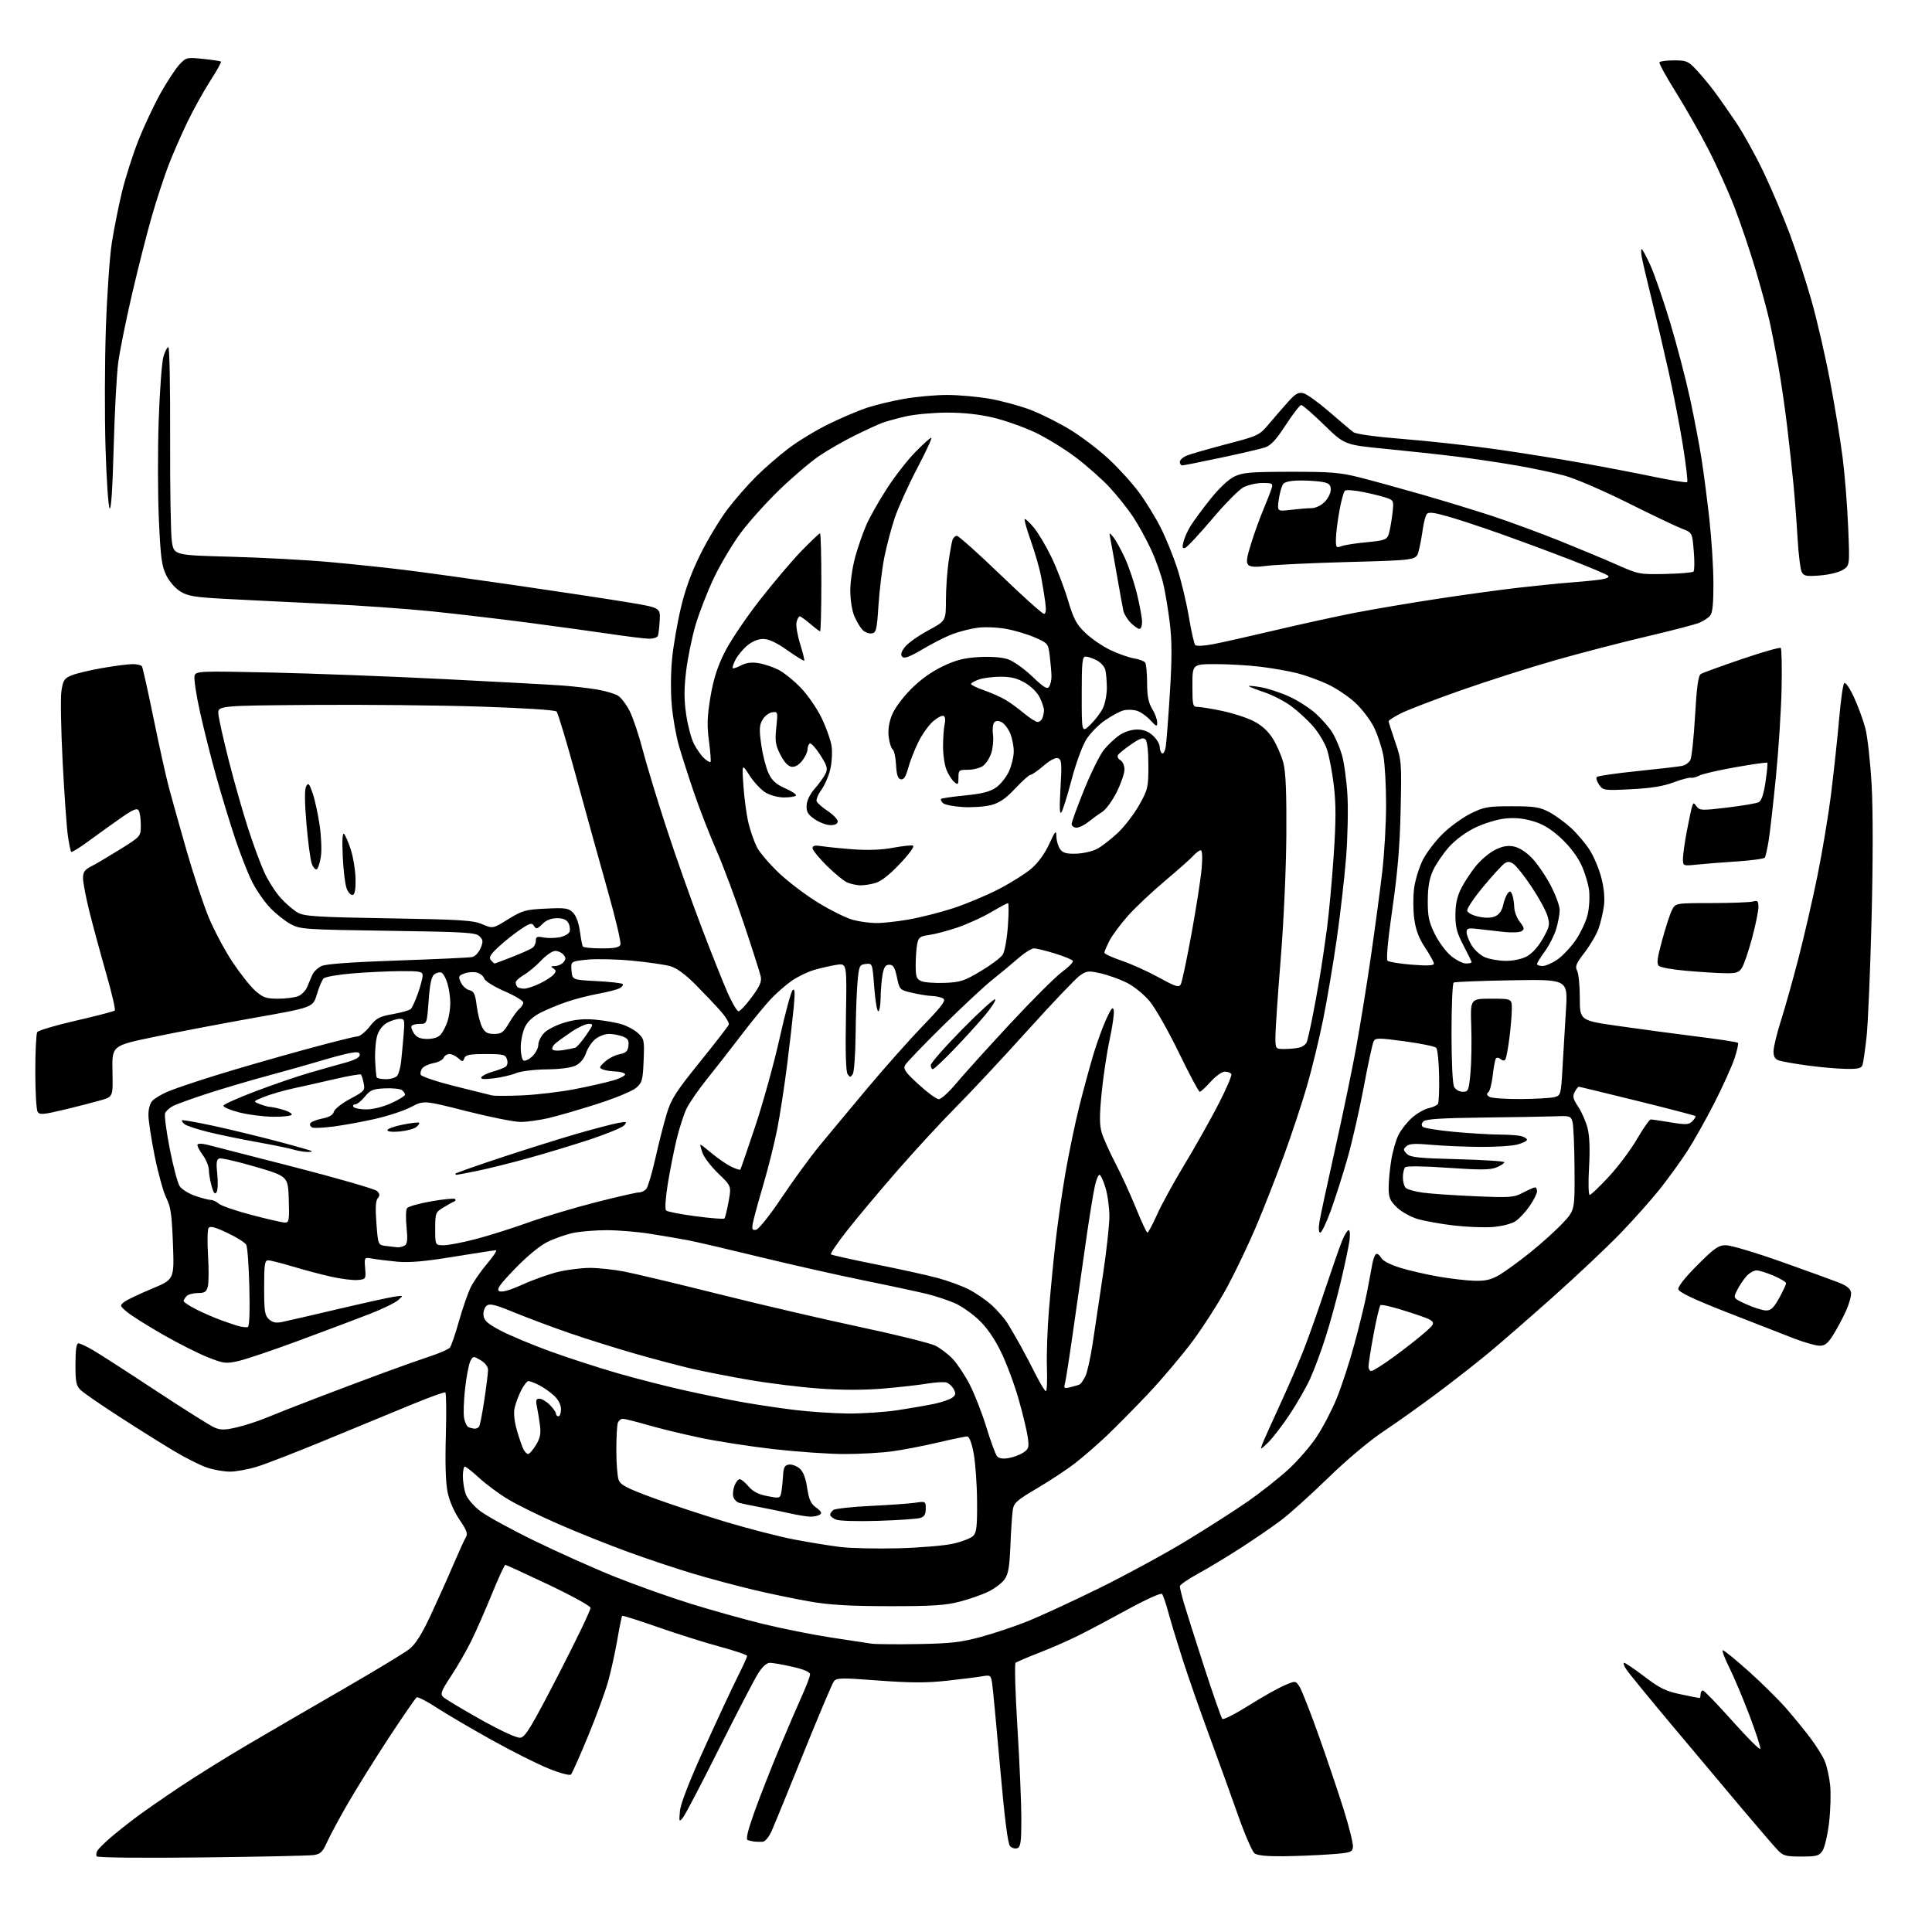 <?xml version="1.0" encoding="UTF-8" standalone="no"?>
<svg 
  version="1.1" 
  xmlns="http://www.w3.org/2000/svg" 
  xmlns:xlink="http://www.w3.org/1999/xlink" 
  xmlns:svg="http://www.w3.org/2000/svg"
  xmlns:rdf="http://www.w3.org/1999/02/22-rdf-syntax-ns#"
  xmlns:cc="http://creativecommons.org/ns#"
  xmlns:dc="http://purl.org/dc/elements/1.1/"
  viewBox="0 0 768 768"
  width="768"
  height="768"
>
<style>svg {background-color: white; }</style>"
<path stroke="none" fill="black" fill-rule="evenodd" d="M80.26,738.36C56.15,738.63 38.78,738.45 38.45,737.92C38.14,737.42 38.25,736.42 38.70,735.69C39.14,734.95 41.30,732.78 43.50,730.86C45.70,728.94 50.20,725.33 53.50,722.85C56.80,720.36 64.90,714.72 71.50,710.32C78.10,705.92 90.25,698.35 98.50,693.51C106.75,688.66 123.82,678.74 136.43,671.45C149.05,664.17 160.91,656.98 162.79,655.48C165.18,653.57 167.72,649.53 171.19,642.12C173.92,636.28 177.96,627.27 180.16,622.10C182.37,616.93 184.64,611.94 185.22,611.02C186.04,609.70 185.50,608.23 182.70,604.16C180.56,601.05 178.66,596.68 177.94,593.24C177.16,589.48 176.91,581.70 177.23,570.72C177.49,561.49 177.40,553.75 177.02,553.51C176.64,553.28 170.52,555.49 163.42,558.42C156.31,561.35 141.09,567.64 129.60,572.38C118.10,577.13 105.79,581.91 102.24,583.01C98.69,584.10 93.83,585.00 91.43,585.00C89.03,585.00 84.92,584.28 82.28,583.39C79.65,582.51 73.67,579.50 69.00,576.70C64.33,573.91 54.65,567.84 47.50,563.21C40.35,558.59 33.49,553.87 32.25,552.73C30.26,550.89 30.00,549.68 30.00,542.33C30.00,536.67 30.37,534.00 31.16,534.00C31.80,534.00 34.39,535.20 36.91,536.67C39.44,538.13 50.68,545.38 61.90,552.78C73.12,560.17 83.65,566.79 85.30,567.49C87.75,568.52 89.40,568.50 94.16,567.39C97.38,566.63 102.60,564.94 105.76,563.62C108.92,562.30 118.03,558.72 126.00,555.67C133.97,552.62 145.90,548.13 152.50,545.70C159.10,543.27 167.50,540.29 171.17,539.08C174.85,537.87 178.29,536.35 178.84,535.69C179.38,535.04 181.02,530.27 182.47,525.09C183.93,519.92 186.05,513.85 187.18,511.59C188.32,509.34 191.25,505.14 193.70,502.25C196.15,499.36 197.69,497.00 197.12,497.00C196.55,497.00 188.98,498.16 180.29,499.58C168.92,501.44 162.68,501.99 158.00,501.55C154.43,501.22 149.99,500.67 148.15,500.34C144.80,499.74 144.80,499.74 145.15,504.12C145.49,508.43 145.45,508.51 142.19,508.82C140.38,508.99 135.65,508.41 131.69,507.52C127.74,506.64 120.83,504.81 116.36,503.46C111.88,502.11 107.49,501.00 106.61,501.00C105.23,501.00 105.00,502.56 105.00,511.85C105.00,521.29 105.25,522.92 106.93,524.44C108.37,525.74 109.72,526.01 112.18,525.50C114.01,525.13 123.83,522.86 134.00,520.47C144.18,518.07 154.30,515.83 156.50,515.49C160.50,514.87 160.50,514.87 158.25,516.84C157.02,517.93 151.84,520.43 146.75,522.40C141.66,524.37 129.11,529.09 118.86,532.89C108.60,536.70 97.78,540.35 94.81,541.02C89.76,542.15 88.96,542.05 82.45,539.47C78.63,537.95 70.55,533.86 64.50,530.38C58.45,526.90 52.15,522.92 50.50,521.53C47.60,519.09 47.56,518.96 49.41,517.52C50.47,516.71 55.37,514.37 60.30,512.32C69.28,508.60 69.28,508.60 68.75,494.48C68.31,482.83 67.86,479.64 66.13,476.26C64.99,474.01 62.91,466.56 61.52,459.71C60.14,452.86 59.00,445.42 59.00,443.20C59.00,440.73 59.66,438.48 60.69,437.46C61.62,436.53 64.35,434.92 66.77,433.89C69.18,432.85 77.76,429.95 85.83,427.45C93.90,424.94 109.45,420.44 120.39,417.45C131.32,414.45 141.07,412.00 142.05,412.00C143.03,412.00 145.22,410.25 146.92,408.11C149.61,404.70 150.77,404.08 156.18,403.12C159.58,402.53 162.80,401.60 163.33,401.07C163.86,400.54 165.13,397.74 166.15,394.84C167.17,391.95 168.00,388.77 168.00,387.79C168.00,386.20 167.00,386.00 159.25,386.04C154.44,386.07 145.84,386.47 140.15,386.94C134.46,387.42 129.28,388.31 128.65,388.93C128.02,389.55 126.81,392.40 125.96,395.26C124.42,400.47 124.42,400.47 100.96,404.62C88.06,406.91 70.08,410.34 61.00,412.24C44.50,415.69 44.50,415.69 44.71,425.82C44.92,435.95 44.92,435.95 40.21,437.33C37.62,438.09 31.09,439.78 25.69,441.07C17.21,443.10 15.75,443.22 14.95,441.96C14.45,441.16 14.03,433.98 14.03,426.00C14.03,418.02 14.38,410.95 14.80,410.28C15.23,409.62 22.20,407.55 30.29,405.70C38.39,403.84 45.29,402.04 45.63,401.70C45.98,401.36 44.42,394.65 42.16,386.79C39.91,378.93 36.93,367.92 35.53,362.32C34.14,356.72 33.00,350.77 33.00,349.09C33.00,346.67 33.66,345.72 36.25,344.40C38.04,343.50 43.20,340.45 47.73,337.63C55.96,332.50 55.96,332.50 55.97,328.00C55.97,325.52 55.59,322.90 55.12,322.16C54.46,321.11 52.87,321.78 48.04,325.16C44.62,327.55 38.88,331.66 35.29,334.30C31.70,336.94 28.56,338.89 28.31,338.64C28.06,338.39 27.47,335.56 26.99,332.34C26.52,329.13 25.58,315.93 24.91,303.00C24.24,290.07 24.01,277.33 24.42,274.67C25.05,270.46 25.56,269.66 28.38,268.49C30.16,267.74 35.64,266.43 40.56,265.57C45.48,264.71 50.94,264.00 52.69,264.00C54.45,264.00 56.13,264.40 56.44,264.90C56.74,265.39 58.82,274.71 61.05,285.60C63.27,296.49 66.00,308.80 67.11,312.95C68.21,317.10 71.37,328.38 74.13,338.00C76.89,347.62 80.90,359.71 83.05,364.86C85.20,370.00 89.44,377.94 92.47,382.49C95.50,387.04 99.57,392.17 101.52,393.88C104.56,396.55 105.85,397.00 110.47,397.00C113.44,397.00 117.03,396.56 118.45,396.02C119.86,395.48 121.53,393.79 122.14,392.27C122.75,390.75 123.69,388.54 124.23,387.36C124.78,386.18 126.41,384.67 127.86,383.99C129.57,383.19 140.18,382.43 158.00,381.82C173.12,381.30 186.46,380.69 187.62,380.45C188.82,380.21 190.30,378.69 191.02,376.95C192.12,374.29 192.07,373.64 190.61,372.18C189.12,370.69 185.01,370.44 154.22,370.00C121.00,369.52 119.33,369.41 115.50,367.33C113.30,366.14 109.63,363.22 107.35,360.83C105.07,358.45 101.84,353.77 100.18,350.44C98.52,347.11 95.53,339.49 93.53,333.51C91.53,327.53 88.17,316.53 86.07,309.07C83.98,301.61 81.00,289.83 79.47,282.89C77.93,275.95 76.99,269.47 77.37,268.48C78.02,266.78 79.74,266.72 107.78,267.34C124.13,267.70 155.05,268.88 176.50,269.95C197.95,271.03 219.10,272.18 223.50,272.50C227.90,272.83 234.20,273.55 237.50,274.12C240.80,274.68 244.51,275.80 245.74,276.59C246.98,277.39 249.05,280.17 250.36,282.77C251.66,285.37 253.96,292.23 255.46,298.00C256.96,303.77 261.12,317.50 264.71,328.50C268.29,339.50 274.56,357.27 278.64,368.00C282.72,378.73 287.51,390.76 289.28,394.75C291.05,398.74 292.99,402.00 293.58,402.00C294.18,402.00 296.54,399.47 298.82,396.39C302.06,392.02 302.85,390.19 302.40,388.14C302.08,386.69 299.12,377.40 295.81,367.50C292.51,357.60 287.54,344.32 284.78,338.00C282.01,331.68 277.99,321.32 275.84,315.00C273.68,308.68 271.01,300.35 269.89,296.50C268.78,292.65 267.50,285.45 267.05,280.50C266.58,275.40 266.62,267.38 267.15,262.00C267.66,256.77 269.24,247.58 270.67,241.57C272.46,234.03 274.90,227.37 278.55,220.07C281.46,214.26 286.22,206.37 289.12,202.54C292.02,198.71 297.12,192.86 300.45,189.54C303.78,186.22 309.65,181.12 313.50,178.21C317.35,175.29 324.55,170.93 329.50,168.52C334.45,166.10 341.27,163.20 344.65,162.08C348.04,160.96 354.73,159.36 359.53,158.52C364.33,157.68 371.97,157.00 376.50,157.00C381.03,157.00 388.66,157.68 393.45,158.52C398.24,159.36 405.62,161.37 409.84,163.00C414.06,164.63 421.14,168.19 425.56,170.91C429.99,173.63 436.81,178.82 440.72,182.45C444.64,186.07 450.07,192.07 452.80,195.77C455.53,199.47 459.42,205.81 461.44,209.85C463.47,213.89 466.39,221.09 467.95,225.85C469.50,230.61 471.57,239.22 472.55,245.00C473.52,250.78 474.67,255.90 475.10,256.39C475.56,256.91 478.52,256.78 482.19,256.08C485.66,255.42 496.82,252.91 507.00,250.51C517.17,248.10 531.40,244.99 538.61,243.59C545.81,242.20 560.44,239.72 571.11,238.09C581.77,236.46 596.35,234.46 603.50,233.64C610.65,232.82 620.10,231.87 624.50,231.54C628.90,231.21 634.23,230.68 636.35,230.36C638.69,230.02 639.83,229.43 639.27,228.87C638.76,228.36 631.86,225.44 623.93,222.38C615.99,219.31 603.42,214.66 596.00,212.03C588.58,209.40 579.26,206.33 575.30,205.22C569.92,203.70 567.86,203.47 567.17,204.34C566.67,204.98 565.94,207.75 565.56,210.50C565.18,213.25 564.45,217.12 563.94,219.09C563.01,222.68 563.01,222.68 536.25,223.40C521.54,223.80 506.80,224.49 503.50,224.94C499.33,225.50 497.12,225.40 496.26,224.60C495.28,223.69 495.50,221.89 497.36,215.97C498.64,211.86 500.83,205.80 502.23,202.50C503.62,199.20 505.07,195.49 505.45,194.25C506.09,192.16 505.83,192.00 501.80,192.00C499.42,192.00 496.01,192.79 494.22,193.75C492.43,194.71 486.81,200.42 481.74,206.43C476.66,212.44 471.87,217.56 471.11,217.81C470.04,218.16 469.88,217.60 470.44,215.38C470.83,213.80 472.10,210.96 473.26,209.08C474.42,207.20 477.93,202.44 481.06,198.51C484.50,194.18 488.28,190.60 490.62,189.46C493.99,187.82 496.95,187.57 513.00,187.54C529.02,187.52 532.71,187.82 540.50,189.79C545.45,191.05 556.48,194.07 565.00,196.52C573.52,198.96 586.12,202.81 593.00,205.06C599.88,207.32 612.02,211.79 620.00,214.99C627.98,218.20 638.33,222.52 643.00,224.60C651.26,228.27 651.80,228.38 661.98,228.16C667.74,228.04 672.79,227.61 673.19,227.21C673.59,226.81 673.65,223.16 673.30,219.10C672.69,211.72 672.69,211.72 668.59,210.15C666.34,209.29 656.62,204.66 647.00,199.85C637.38,195.05 626.12,190.20 622.00,189.09C617.88,187.97 609.33,186.16 603.00,185.06C596.67,183.96 586.10,182.38 579.50,181.56C572.90,180.73 560.08,179.33 551.00,178.45C534.50,176.84 534.50,176.84 526.37,168.92C521.90,164.56 517.80,161.00 517.25,161.00C516.71,161.00 513.94,164.57 511.11,168.93C507.19,174.96 505.18,177.11 502.73,177.90C500.95,178.48 493.07,180.31 485.22,181.97C477.36,183.64 470.50,185.00 469.97,185.00C469.43,185.00 469.00,184.38 469.00,183.62C469.00,182.86 470.24,181.73 471.75,181.11C473.26,180.49 480.35,178.44 487.50,176.57C500.29,173.22 500.56,173.10 504.50,168.43C506.70,165.82 510.11,161.89 512.08,159.70C515.01,156.44 516.13,155.82 518.15,156.32C519.51,156.67 524.14,160.00 528.44,163.72C532.73,167.45 537.03,171.08 537.99,171.79C539.06,172.57 546.92,173.65 558.12,174.54C568.23,175.35 584.60,177.16 594.50,178.56C604.40,179.96 619.92,182.44 629.00,184.07C638.08,185.70 651.05,188.19 657.83,189.61C664.61,191.02 670.39,191.94 670.68,191.65C670.98,191.36 670.23,184.90 669.02,177.31C667.81,169.71 665.26,156.53 663.36,148.01C661.46,139.49 658.40,126.44 656.57,119.01C654.73,111.58 652.96,104.04 652.64,102.25C652.31,100.46 652.29,99.00 652.59,99.00C652.88,99.00 654.45,101.93 656.08,105.51C657.70,109.10 661.23,119.33 663.92,128.26C666.61,137.19 670.17,150.80 671.83,158.50C673.49,166.20 675.55,177.02 676.41,182.54C677.27,188.06 678.67,198.86 679.52,206.54C680.38,214.22 681.09,225.59 681.11,231.80C681.14,239.78 680.77,243.58 679.83,244.71C679.10,245.59 677.15,246.87 675.50,247.56C673.85,248.25 664.40,250.71 654.50,253.03C644.60,255.35 628.17,259.62 618.00,262.52C607.83,265.42 591.00,270.80 580.60,274.46C570.21,278.12 559.52,282.22 556.85,283.58C554.18,284.93 552.00,286.33 552.00,286.69C552.00,287.05 553.17,290.74 554.60,294.88C557.13,302.21 557.19,302.95 556.77,321.96C556.46,336.29 555.58,346.77 553.49,361.27C551.73,373.44 550.99,381.37 551.57,381.91C552.08,382.39 556.44,383.10 561.25,383.48C567.39,383.97 570.00,383.85 570.00,383.07C570.00,382.47 568.43,379.61 566.52,376.73C564.01,372.94 562.80,369.75 562.18,365.24C561.72,361.81 561.70,356.30 562.15,352.99C562.60,349.69 564.16,344.65 565.61,341.79C567.06,338.93 570.63,334.26 573.56,331.40C576.48,328.54 581.49,324.92 584.69,323.35C589.96,320.76 591.47,320.50 601.00,320.50C610.05,320.51 612.10,320.83 615.85,322.83C618.24,324.10 622.15,326.94 624.54,329.15C626.93,331.35 630.25,335.27 631.91,337.86C633.57,340.45 635.67,345.45 636.57,348.97C637.63,353.12 637.99,357.04 637.58,360.14C637.23,362.76 636.27,366.81 635.45,369.14C634.63,371.47 632.14,375.73 629.91,378.62C626.52,383.01 626.03,384.20 626.93,385.87C627.52,386.97 628.00,391.87 628.00,396.77C628.00,405.67 628.00,405.67 643.75,407.91C652.41,409.15 666.44,411.02 674.91,412.08C683.39,413.13 690.57,414.23 690.86,414.53C691.15,414.82 690.53,417.63 689.48,420.78C688.43,423.93 684.82,431.90 681.46,438.50C678.09,445.10 673.22,453.75 670.64,457.73C668.05,461.70 663.16,468.45 659.77,472.73C656.37,477.00 649.30,484.94 644.05,490.37C638.80,495.80 626.85,507.06 617.50,515.40C608.15,523.73 596.67,533.72 592.00,537.61C587.33,541.49 578.10,548.72 571.50,553.66C564.90,558.60 555.23,565.49 550.00,568.97C544.37,572.71 535.41,580.24 528.00,587.44C521.12,594.12 512.80,601.63 509.50,604.13C506.20,606.64 499.00,611.59 493.50,615.15C488.00,618.70 480.24,623.39 476.26,625.56C472.27,627.73 469.01,629.98 469.01,630.57C469.00,631.16 469.71,634.08 470.57,637.07C471.44,640.06 475.06,651.50 478.63,662.50C482.20,673.50 485.46,682.85 485.89,683.29C486.32,683.72 491.02,681.34 496.33,678.00C501.65,674.66 508.02,671.06 510.50,670.00C515.00,668.07 515.00,668.07 516.57,670.46C517.43,671.78 520.80,680.36 524.07,689.52C527.33,698.69 531.83,712.00 534.07,719.10C536.31,726.20 537.99,733.02 537.82,734.25C537.52,736.34 536.84,736.55 528.50,737.14C523.55,737.50 515.20,737.84 509.94,737.89C503.70,737.96 499.80,737.57 498.71,736.75C497.79,736.06 494.82,729.20 492.11,721.50C489.40,713.80 484.27,699.62 480.72,690.00C477.17,680.38 472.44,666.88 470.22,660.00C468.01,653.12 465.41,644.58 464.45,641.00C463.49,637.42 462.35,634.10 461.92,633.61C461.48,633.12 455.41,635.86 448.31,639.76C441.27,643.62 432.35,648.35 428.50,650.25C424.65,652.16 417.68,655.21 413.00,657.02C408.32,658.84 404.14,660.63 403.70,661.01C403.26,661.39 403.59,672.99 404.45,686.79C405.30,700.59 406.00,716.88 406.00,722.97C406.00,732.15 405.73,734.17 404.42,734.67C403.55,735.00 402.25,734.65 401.52,733.89C400.62,732.94 399.35,722.93 397.55,702.50C396.10,686.00 394.67,670.98 394.39,669.13C393.88,665.86 393.75,665.78 390.18,666.39C388.16,666.74 381.82,667.53 376.10,668.15C368.17,669.01 361.77,668.98 349.16,668.03C334.12,666.90 332.52,666.94 331.43,668.43C330.77,669.32 325.39,682.07 319.47,696.74C313.55,711.42 307.85,725.35 306.80,727.71C305.70,730.20 304.19,732.05 303.20,732.12C302.27,732.18 300.82,732.16 300.00,732.07C299.18,731.98 297.94,731.72 297.27,731.49C296.39,731.19 297.17,727.89 300.01,719.96C302.20,713.85 306.67,702.47 309.94,694.67C313.21,686.88 317.26,677.47 318.94,673.77C320.62,670.07 322.00,666.40 322.00,665.60C322.00,664.64 319.71,663.64 315.05,662.58C311.23,661.71 307.19,661.00 306.07,661.00C304.75,661.00 303.07,662.52 301.34,665.25C299.86,667.59 292.91,680.98 285.89,695.00C278.87,709.02 272.40,721.40 271.50,722.50C269.95,724.40 269.89,724.28 270.29,719.93C270.57,716.96 273.97,708.18 279.98,694.93C285.07,683.69 290.99,671.02 293.12,666.77C295.25,662.52 297.00,658.70 297.00,658.27C296.99,657.85 292.16,656.20 286.25,654.61C280.34,653.01 269.25,649.52 261.60,646.84C253.96,644.15 247.54,642.13 247.33,642.34C247.12,642.55 246.26,646.72 245.43,651.61C244.59,656.50 242.98,663.88 241.85,668.00C240.73,672.12 237.11,682.02 233.82,690.00C230.53,697.98 227.45,704.90 226.98,705.39C226.49,705.90 222.71,704.90 218.06,703.02C213.62,701.24 203.36,696.07 195.25,691.55C187.14,687.03 177.35,681.28 173.50,678.77C169.65,676.26 166.11,674.44 165.63,674.73C165.15,675.03 160.14,682.30 154.50,690.88C148.87,699.47 141.46,711.37 138.04,717.32C134.62,723.26 130.95,730.11 129.89,732.53C128.28,736.15 127.38,737.01 124.72,737.41C122.95,737.68 102.94,738.11 80.26,738.36zM716.02,738.00C709.75,738.00 708.83,737.74 706.49,735.25C705.06,733.74 698.77,726.42 692.51,719.00C686.25,711.58 673.72,696.66 664.66,685.85C655.59,675.05 647.41,665.03 646.48,663.60C645.54,662.17 645.16,661.00 645.64,661.00C646.12,661.00 649.77,663.48 653.75,666.51C659.75,671.09 662.19,672.28 668.06,673.51C671.95,674.33 675.33,675.00 675.57,675.00C675.80,675.00 676.00,674.33 676.00,673.50C676.00,672.67 676.42,672.00 676.93,672.00C677.44,672.00 682.71,677.45 688.64,684.11C694.57,690.77 699.58,695.77 699.76,695.21C699.95,694.65 697.99,688.64 695.42,681.85C692.84,675.06 689.22,666.46 687.36,662.75C685.50,659.04 684.38,656.00 684.87,656.00C685.37,656.00 689.98,659.77 695.14,664.38C700.29,668.99 707.00,675.63 710.06,679.13C713.12,682.63 717.49,688.00 719.77,691.05C722.06,694.09 724.59,698.16 725.39,700.09C726.20,702.01 727.14,706.27 727.50,709.54C727.85,712.82 727.67,719.50 727.10,724.38C726.53,729.26 725.36,734.33 724.51,735.63C723.12,737.75 722.21,738.00 716.02,738.00zM206.84,690.77C208.81,690.54 211.22,686.56 222.09,665.50C229.18,651.75 234.88,639.88 234.74,639.11C234.61,638.35 227.07,634.21 218.00,629.91C208.93,625.61 201.22,622.07 200.89,622.05C200.55,622.02 198.12,627.29 195.49,633.75C192.86,640.21 189.15,648.65 187.24,652.50C185.33,656.35 181.74,662.57 179.25,666.33C175.41,672.15 174.94,673.37 176.12,674.55C176.88,675.31 183.58,679.33 191.00,683.49C199.27,688.12 205.41,690.94 206.84,690.77zM365.00,653.54C377.98,653.31 382.05,652.84 390.00,650.68C395.23,649.26 403.55,646.47 408.50,644.48C413.45,642.49 426.05,636.67 436.50,631.55C446.95,626.43 462.58,617.95 471.23,612.71C479.87,607.47 491.12,600.27 496.23,596.70C501.33,593.14 508.52,587.45 512.20,584.07C515.89,580.68 520.91,574.89 523.36,571.20C525.81,567.52 529.39,560.67 531.31,556.00C533.23,551.33 536.40,541.65 538.34,534.50C540.29,527.35 542.54,518.12 543.34,514.00C544.14,509.88 545.09,504.83 545.44,502.79C545.79,500.74 546.49,498.82 546.99,498.51C547.49,498.20 548.38,498.84 548.97,499.94C549.63,501.17 552.50,502.69 556.53,503.94C560.10,505.04 566.99,506.63 571.84,507.47C576.69,508.31 583.18,509.06 586.27,509.13C590.65,509.23 592.82,508.70 596.19,506.70C598.56,505.29 604.10,501.24 608.50,497.70C612.90,494.15 618.64,488.96 621.25,486.17C626.00,481.09 626.00,481.09 625.90,464.79C625.85,455.83 625.49,447.38 625.10,446.00C624.44,443.65 624.03,443.51 618.45,443.74C615.18,443.87 602.29,444.10 589.80,444.24C573.27,444.43 566.76,444.84 565.85,445.75C565.06,446.54 564.95,447.34 565.55,447.93C566.07,448.44 571.67,449.34 578.00,449.93C584.33,450.51 592.42,451.00 596.00,451.01C599.58,451.02 603.51,451.30 604.75,451.63C605.99,451.96 607.00,452.61 607.00,453.07C607.00,453.53 605.31,454.37 603.25,454.95C601.19,455.52 594.55,455.96 588.50,455.91C582.45,455.87 573.67,455.50 569.00,455.08C562.43,454.48 560.17,454.62 559.04,455.66C557.75,456.83 557.78,457.21 559.24,458.67C560.64,460.07 563.89,460.41 579.45,460.80C589.65,461.06 598.00,461.60 598.00,462.01C598.00,462.42 596.60,463.34 594.89,464.05C592.40,465.08 588.55,465.11 575.64,464.22C565.86,463.54 559.14,463.46 558.58,464.02C558.08,464.52 557.67,466.31 557.67,468.00C557.67,469.69 558.17,471.57 558.80,472.20C559.42,472.82 562.52,473.68 565.70,474.11C568.88,474.54 578.23,475.18 586.49,475.53C600.46,476.12 601.78,476.02 605.46,474.08C607.64,472.94 609.78,472.00 610.21,472.00C610.65,472.00 611.00,472.71 611.00,473.57C611.00,474.43 609.68,477.06 608.06,479.42C606.44,481.77 603.89,484.50 602.40,485.48C600.87,486.48 596.97,487.47 593.47,487.75C590.06,488.03 583.04,487.75 577.88,487.15C572.72,486.54 566.23,485.37 563.46,484.55C560.68,483.72 557.00,481.65 555.22,479.91C552.51,477.26 552.00,476.03 552.01,472.13C552.01,469.58 552.48,464.63 553.05,461.13C553.62,457.63 554.94,453.08 555.98,451.03C557.03,448.99 559.45,445.93 561.37,444.25C563.28,442.57 566.23,440.89 567.91,440.52C569.60,440.15 571.26,439.38 571.62,438.81C571.97,438.25 572.17,433.22 572.07,427.64C571.97,422.06 571.44,417.05 570.90,416.50C570.36,415.95 564.73,414.80 558.39,413.94C547.96,412.54 546.78,412.54 546.04,413.94C545.59,414.80 543.83,422.93 542.13,432.00C540.44,441.07 537.51,453.90 535.63,460.50C533.74,467.10 530.76,476.44 529.01,481.25C527.25,486.06 525.36,490.00 524.82,490.00C524.21,490.00 524.09,488.35 524.50,485.75C524.87,483.41 527.65,470.48 530.67,457.00C533.69,443.52 537.47,425.34 539.07,416.58C540.67,407.82 543.33,391.40 544.97,380.08C546.61,368.76 548.64,353.65 549.47,346.50C550.30,339.35 550.99,327.40 550.99,319.93C551.00,312.47 550.51,303.70 549.91,300.43C549.30,297.17 547.65,292.13 546.23,289.22C544.81,286.32 541.47,281.90 538.80,279.41C536.13,276.91 531.15,273.56 527.72,271.97C524.30,270.37 518.80,268.39 515.50,267.57C512.20,266.74 505.69,265.60 501.03,265.04C496.37,264.47 488.38,264.00 483.28,264.00C474.00,264.00 474.00,264.00 474.00,272.50C474.00,280.39 474.15,281.00 476.04,281.00C477.17,281.00 481.53,281.71 485.73,282.58C489.94,283.45 495.57,285.27 498.24,286.62C501.52,288.28 504.03,290.55 505.96,293.60C507.54,296.09 509.43,300.46 510.17,303.31C511.12,307.02 511.45,315.20 511.34,332.00C511.25,345.40 510.29,366.60 509.09,381.35C507.94,395.56 507.00,409.40 507.00,412.10C507.00,417.00 507.00,417.00 510.75,416.99C512.81,416.98 515.48,416.71 516.68,416.39C517.88,416.07 519.13,415.11 519.45,414.27C519.77,413.43 520.68,409.54 521.47,405.62C522.27,401.70 523.61,394.40 524.46,389.40C525.31,384.39 526.67,375.28 527.48,369.15C528.29,363.02 529.50,349.92 530.16,340.03C531.09,326.29 531.10,319.75 530.22,312.28C529.58,306.90 528.34,300.39 527.46,297.81C526.57,295.22 524.07,291.09 521.90,288.62C519.72,286.15 515.82,282.57 513.22,280.66C510.62,278.75 505.90,276.31 502.73,275.24C499.56,274.17 496.73,273.06 496.45,272.78C496.16,272.49 498.31,272.68 501.21,273.19C504.12,273.70 509.26,275.39 512.62,276.95C515.99,278.50 520.67,281.51 523.02,283.63C525.36,285.75 528.31,289.11 529.56,291.09C530.81,293.07 532.54,297.08 533.41,300.00C534.27,302.92 535.27,310.07 535.62,315.90C535.96,321.73 535.72,333.02 535.08,341.00C534.44,348.98 532.79,363.38 531.42,373.00C530.05,382.62 527.62,397.02 526.02,405.00C524.41,412.98 521.49,425.03 519.52,431.79C517.56,438.56 513.45,450.93 510.40,459.29C507.34,467.66 502.37,480.35 499.34,487.50C496.31,494.65 491.14,505.48 487.85,511.58C484.56,517.67 478.38,527.34 474.12,533.08C469.86,538.81 461.91,548.23 456.45,554.00C451.00,559.77 443.49,567.37 439.78,570.88C436.06,574.39 430.46,579.25 427.32,581.68C424.19,584.11 417.46,588.56 412.36,591.56C404.17,596.38 403.03,597.39 402.59,600.26C402.32,602.04 401.89,608.39 401.65,614.38C401.29,623.02 400.81,625.79 399.29,627.88C398.24,629.32 395.38,631.48 392.94,632.68C390.50,633.88 385.35,635.68 381.50,636.68C375.80,638.16 370.61,638.50 353.50,638.48C337.79,638.46 329.86,638.00 322.00,636.64C316.23,635.64 306.10,633.54 299.50,631.97C292.90,630.40 282.21,627.54 275.75,625.62C269.28,623.70 257.58,619.80 249.75,616.95C241.91,614.10 229.43,609.10 222.01,605.85C214.58,602.60 205.58,598.18 202.01,596.02C198.43,593.87 193.27,590.06 190.54,587.55C187.82,585.05 185.23,583.00 184.79,583.00C184.36,583.00 184.00,584.73 184.00,586.85C184.00,588.97 184.50,592.14 185.11,593.89C185.74,595.68 188.25,598.64 190.86,600.65C193.41,602.62 203.15,607.96 212.50,612.51C221.85,617.07 236.25,623.51 244.50,626.82C252.75,630.12 266.25,634.93 274.50,637.49C282.75,640.05 295.62,643.65 303.10,645.49C310.58,647.32 322.73,649.76 330.10,650.90C337.47,652.04 344.85,653.16 346.50,653.39C348.15,653.62 356.48,653.69 365.00,653.54zM357.00,615.47C365.52,615.25 375.36,614.43 378.86,613.64C382.36,612.85 385.96,611.46 386.86,610.55C388.21,609.20 388.48,606.75 388.40,596.66C388.35,589.92 387.73,581.39 387.04,577.71C386.25,573.52 385.28,571.00 384.48,571.00C383.76,571.00 378.52,572.09 372.84,573.43C367.15,574.76 358.98,576.34 354.68,576.93C350.38,577.52 341.82,578.00 335.68,578.00C329.53,578.00 316.85,577.12 307.50,576.05C298.15,574.98 284.96,572.94 278.19,571.50C271.42,570.07 262.08,567.80 257.43,566.45C252.78,565.10 248.35,564.00 247.59,564.00C246.83,564.00 245.94,564.71 245.61,565.58C245.27,566.45 245.00,571.37 245.00,576.52C245.00,581.66 245.42,586.97 245.93,588.31C246.68,590.29 249.21,591.61 259.53,595.41C266.50,597.98 279.63,602.31 288.69,605.03C297.75,607.75 309.97,610.88 315.84,612.00C321.70,613.12 329.88,614.44 334.00,614.95C338.12,615.46 348.48,615.69 357.00,615.47zM349.00,604.56C340.65,604.82 333.55,604.60 332.25,604.04C331.01,603.50 330.00,602.66 330.00,602.15C330.00,601.65 330.56,600.80 331.25,600.26C331.94,599.72 338.57,598.98 346.00,598.63C353.43,598.28 361.41,597.71 363.75,597.37C367.95,596.74 368.00,596.77 368.00,599.75C368.00,602.01 367.44,602.93 365.75,603.43C364.51,603.80 356.98,604.31 349.00,604.56zM322.00,602.90C320.62,602.86 316.80,602.22 313.50,601.48C310.20,600.74 304.80,599.63 301.50,599.01C298.20,598.40 294.74,597.67 293.80,597.40C292.87,597.12 291.84,596.08 291.53,595.08C291.21,594.08 291.40,592.08 291.95,590.63C292.50,589.18 293.44,588.00 294.04,588.00C294.64,588.00 296.21,589.29 297.54,590.86C299.24,592.88 301.43,594.02 304.99,594.72C309.71,595.65 310.06,595.58 310.50,593.61C310.76,592.45 311.09,589.48 311.24,587.00C311.45,583.31 311.87,582.45 313.58,582.20C314.73,582.04 316.63,582.71 317.81,583.70C319.28,584.94 320.24,587.36 320.85,591.42C321.57,596.13 322.30,597.75 324.46,599.31C326.52,600.82 326.85,601.48 325.83,602.13C325.10,602.59 323.38,602.94 322.00,602.90zM400.81,579.64C402.68,579.34 405.33,578.36 406.71,577.46C408.97,575.97 409.14,575.39 408.53,571.16C408.16,568.60 406.51,561.77 404.86,556.00C403.22,550.23 400.07,541.82 397.87,537.32C395.18,531.85 392.23,527.62 388.94,524.54C386.23,522.01 381.97,519.06 379.46,517.98C376.95,516.91 372.34,515.37 369.20,514.55C366.07,513.74 354.73,511.29 344.00,509.12C333.27,506.94 314.38,502.68 302.00,499.66C289.62,496.64 276.80,493.65 273.50,493.02C270.20,492.39 263.45,491.24 258.50,490.46C253.55,489.67 245.81,489.03 241.30,489.02C236.79,489.01 230.71,489.51 227.80,490.12C224.88,490.74 220.25,492.37 217.50,493.75C214.54,495.22 209.32,499.54 204.73,504.32C198.51,510.78 197.26,512.57 198.48,513.25C199.51,513.82 202.59,512.94 207.80,510.59C212.09,508.65 218.50,506.39 222.05,505.55C225.60,504.71 231.20,504.02 234.50,504.01C237.80,504.01 243.91,504.65 248.07,505.45C252.23,506.25 269.22,510.30 285.81,514.45C302.41,518.61 327.77,524.51 342.17,527.57C356.57,530.63 369.96,533.97 371.93,534.98C373.89,536.00 376.94,538.33 378.70,540.16C380.46,542.00 383.47,546.53 385.40,550.23C387.32,553.93 390.32,561.58 392.06,567.23C393.79,572.88 395.71,578.11 396.31,578.85C397.03,579.73 398.59,580.00 400.81,579.64zM209.95,578.00C210.44,578.00 211.82,576.41 213.02,574.47C214.69,571.76 215.07,569.97 214.66,566.72C214.37,564.40 213.82,561.04 213.45,559.25C212.90,556.62 213.09,556.00 214.43,556.00C215.34,556.00 217.20,557.10 218.55,558.45C219.90,559.80 221.00,561.38 221.00,561.95C221.00,562.53 221.45,563.00 222.00,563.00C222.55,563.00 223.00,561.73 223.00,560.19C223.00,558.41 221.99,556.43 220.25,554.80C218.74,553.39 216.06,551.50 214.30,550.61C212.54,549.73 210.64,549.00 210.07,549.00C209.50,549.00 208.19,550.69 207.14,552.75C206.10,554.81 204.93,557.96 204.55,559.73C204.11,561.77 204.47,565.11 205.52,568.73C206.45,571.91 207.62,575.29 208.13,576.25C208.65,577.21 209.47,578.00 209.95,578.00zM504.02,573.50C500.94,576.42 500.89,576.44 501.82,574.00C502.34,572.62 505.47,565.65 508.76,558.50C512.06,551.35 516.34,541.45 518.27,536.50C520.20,531.55 524.03,520.75 526.77,512.50C529.52,504.25 532.54,495.59 533.49,493.25C534.44,490.91 535.62,489.00 536.12,489.00C536.62,489.00 536.75,490.91 536.43,493.25C536.10,495.59 534.55,502.90 532.99,509.50C531.43,516.10 528.72,526.00 526.96,531.50C525.21,537.00 522.47,544.38 520.88,547.89C519.30,551.40 515.56,557.93 512.59,562.39C509.61,566.85 505.75,571.85 504.02,573.50zM188.69,567.92C189.35,567.96 190.15,567.56 190.49,567.02C190.82,566.48 191.75,561.68 192.55,556.36C193.35,551.03 194.00,545.72 194.00,544.55C194.00,543.26 192.84,541.75 191.05,540.69C188.19,539.00 188.07,539.01 187.00,541.00C186.40,542.12 185.45,546.97 184.90,551.77C184.35,556.57 184.16,561.93 184.48,563.68C184.80,565.42 185.61,567.08 186.28,567.35C186.95,567.62 188.04,567.88 188.69,567.92zM337.00,561.89C342.77,561.94 351.77,561.34 357.00,560.55C362.23,559.75 368.81,558.60 371.64,557.99C374.47,557.38 377.56,556.31 378.52,555.61C379.92,554.58 380.04,553.94 379.13,552.24C378.51,551.08 377.21,549.89 376.25,549.58C375.29,549.27 371.80,549.47 368.50,550.02C365.20,550.57 357.29,551.45 350.92,551.99C343.45,552.61 334.52,552.61 325.77,551.98C318.31,551.45 305.72,549.90 297.79,548.53C289.87,547.17 279.36,545.11 274.44,543.95C269.52,542.80 259.43,540.11 252.00,537.98C244.57,535.84 233.10,532.24 226.50,529.97C219.90,527.69 210.10,524.03 204.71,521.83C196.66,518.53 194.65,518.04 193.41,519.07C192.58,519.76 192.03,521.49 192.20,522.91C192.44,524.96 193.85,526.22 198.98,528.93C202.55,530.81 211.32,534.49 218.48,537.10C225.64,539.71 237.80,543.66 245.50,545.88C253.20,548.10 265.57,551.26 273.00,552.89C280.43,554.53 290.77,556.62 296.00,557.53C301.23,558.45 310.23,559.78 316.00,560.49C321.77,561.20 331.23,561.83 337.00,561.89zM415.76,553.00C416.17,553.00 416.35,548.84 416.17,543.75C415.99,538.66 416.34,528.42 416.95,521.00C417.56,513.58 418.73,501.43 419.56,494.00C420.39,486.57 422.18,474.04 423.55,466.16C424.91,458.27 427.39,446.34 429.07,439.66C430.75,432.97 433.28,423.68 434.69,419.00C436.10,414.32 438.41,408.02 439.80,405.00C441.83,400.61 442.43,399.95 442.74,401.71C442.95,402.92 442.22,408.12 441.10,413.26C439.99,418.41 438.56,427.94 437.92,434.44C437.02,443.63 437.04,447.18 437.98,450.34C438.65,452.57 441.10,458.02 443.41,462.45C445.73,466.88 449.40,474.88 451.56,480.24C453.73,485.59 455.78,489.98 456.12,489.99C456.45,489.99 458.17,486.79 459.93,482.86C461.68,478.93 466.55,470.04 470.74,463.11C474.94,456.17 481.00,445.42 484.21,439.20C487.43,432.99 489.79,427.48 489.47,426.95C489.15,426.43 487.98,426.00 486.87,426.00C485.76,426.00 483.24,427.80 481.26,430.00C479.29,432.20 477.33,434.00 476.91,434.00C476.50,434.00 472.76,426.99 468.60,418.42C464.45,409.85 459.22,400.65 456.99,397.99C454.70,395.26 450.73,392.05 447.87,390.62C445.09,389.24 440.42,387.57 437.50,386.91C432.61,385.82 431.96,385.90 429.16,387.88C427.50,389.07 418.13,398.92 408.34,409.77C398.56,420.62 385.85,434.23 380.10,440.00C374.35,445.77 363.75,457.27 356.53,465.55C349.32,473.83 340.35,484.54 336.59,489.35C332.83,494.16 330.00,498.33 330.29,498.62C330.58,498.91 338.62,500.70 348.16,502.60C357.70,504.50 368.79,506.95 372.81,508.04C376.83,509.13 382.36,511.16 385.10,512.55C387.83,513.94 391.92,516.74 394.18,518.78C396.44,520.82 399.27,524.07 400.48,525.99C401.69,527.92 404.05,531.98 405.72,535.00C407.39,538.02 410.16,543.31 411.89,546.75C413.62,550.19 415.36,553.00 415.76,553.00zM425.62,551.41C427.20,551.03 428.84,550.53 429.26,550.30C429.67,550.06 430.64,548.66 431.41,547.18C432.17,545.70 433.50,539.77 434.36,533.99C435.22,528.22 437.07,515.89 438.46,506.60C439.86,497.30 441.00,486.92 441.00,483.53C441.00,480.14 440.31,475.03 439.46,472.18C438.61,469.33 437.53,467.00 437.04,467.00C436.56,467.00 435.71,469.14 435.16,471.75C434.60,474.36 433.22,482.80 432.09,490.50C430.97,498.20 428.69,514.17 427.03,526.00C425.36,537.83 423.72,548.54 423.37,549.80C422.79,551.91 422.98,552.05 425.62,551.41zM545.14,545.00C545.76,545.00 549.70,542.52 553.89,539.48C558.07,536.45 563.73,532.02 566.45,529.64C571.39,525.30 571.39,525.30 560.46,521.69C554.44,519.71 549.18,518.42 548.76,518.84C548.34,519.26 547.10,524.50 546.00,530.49C544.90,536.48 544.00,542.20 544.00,543.19C544.00,544.19 544.51,545.00 545.14,545.00zM723.24,534.95C721.73,534.92 717.12,533.60 713.00,532.01C708.88,530.43 696.95,525.77 686.50,521.67C673.32,516.50 667.40,513.69 667.16,512.51C666.95,511.46 669.80,507.84 674.73,502.91C681.58,496.06 683.10,495.00 686.12,495.00C688.03,495.00 697.90,497.94 708.05,501.54C718.20,505.14 728.52,508.88 731.00,509.86C734.16,511.11 735.60,512.29 735.82,513.83C736.00,515.03 735.06,518.37 733.74,521.26C732.42,524.15 730.13,528.42 728.66,530.75C726.54,534.10 725.39,534.99 723.24,534.95zM98.50,527.54C99.13,527.40 99.36,521.68 99.13,511.91C98.92,503.43 98.37,495.76 97.90,494.85C97.43,493.95 94.03,491.80 90.35,490.08C85.30,487.71 83.46,487.25 82.88,488.19C82.46,488.88 82.37,493.78 82.70,499.08C83.02,504.39 82.99,509.91 82.62,511.36C82.08,513.54 81.39,514.00 78.68,514.00C76.88,514.00 74.86,514.54 74.20,515.20C73.54,515.86 73.00,516.75 73.00,517.18C73.00,517.61 75.24,519.10 77.98,520.49C80.72,521.88 85.33,523.88 88.23,524.93C91.13,525.99 94.40,527.06 95.50,527.30C96.60,527.55 97.95,527.66 98.50,527.54zM702.00,520.93C703.98,520.96 705.07,519.94 707.25,515.99C708.76,513.24 710.00,510.60 710.00,510.12C710.00,509.64 707.78,508.29 705.06,507.12C702.35,505.96 699.28,505.00 698.24,505.00C697.20,505.00 695.42,506.01 694.29,507.25C693.16,508.49 691.49,510.98 690.57,512.79C688.91,516.07 688.91,516.07 694.21,518.48C697.12,519.80 700.62,520.90 702.00,520.93zM158.00,495.82C158.82,495.90 160.12,495.58 160.88,495.10C161.93,494.43 162.10,492.72 161.61,487.86C161.26,484.36 161.33,480.96 161.77,480.29C162.21,479.63 166.56,478.39 171.44,477.54C176.33,476.69 180.59,476.28 180.91,476.63C181.24,476.98 181.05,477.44 180.50,477.64C179.95,477.84 178.04,478.90 176.25,479.99C173.12,481.90 173.00,482.21 173.00,488.49C173.00,495.00 173.00,495.00 176.39,495.00C178.26,495.00 183.99,493.90 189.14,492.55C194.29,491.20 203.68,488.24 210.00,485.97C216.32,483.69 228.41,480.07 236.86,477.92C245.31,475.76 253.02,474.00 253.99,474.00C254.96,474.00 256.29,473.36 256.93,472.58C257.58,471.80 259.21,466.28 260.55,460.33C261.89,454.37 263.90,446.46 265.03,442.73C266.77,436.94 268.66,433.99 278.15,422.23C284.25,414.68 289.45,407.96 289.71,407.30C289.96,406.64 288.46,404.17 286.36,401.80C284.26,399.44 279.79,394.73 276.41,391.33C272.36,387.26 268.96,384.79 266.39,384.06C264.25,383.45 257.37,382.46 251.11,381.87C244.84,381.28 236.83,381.11 233.30,381.48C226.89,382.17 226.89,382.17 227.19,385.84C227.50,389.50 227.50,389.50 237.17,390.00C242.49,390.27 247.14,390.80 247.51,391.17C247.87,391.54 247.33,392.29 246.31,392.83C245.29,393.38 241.53,394.36 237.97,395.00C234.41,395.64 228.84,397.06 225.59,398.15C222.34,399.24 217.56,401.20 214.98,402.51C211.81,404.12 209.75,406.01 208.64,408.35C207.74,410.25 207.00,413.85 207.00,416.34C207.00,418.84 207.48,421.18 208.07,421.55C208.66,421.91 210.24,421.18 211.57,419.93C212.91,418.68 214.00,416.58 214.00,415.28C214.00,413.98 215.08,411.83 216.40,410.51C217.71,409.19 221.40,407.36 224.59,406.43C228.69,405.24 232.23,404.92 236.70,405.34C240.18,405.66 244.84,406.47 247.05,407.13C249.26,407.80 252.23,409.41 253.64,410.71C256.07,412.97 256.18,413.53 255.85,421.63C255.53,429.43 255.27,430.37 252.83,432.47C251.37,433.73 244.39,436.61 237.33,438.86C230.28,441.12 221.57,443.64 218.00,444.47C214.43,445.29 209.44,445.98 206.93,445.99C204.42,445.99 194.75,444.06 185.43,441.70C168.50,437.39 168.50,437.39 163.37,440.07C160.55,441.55 154.02,443.69 148.87,444.84C143.72,445.99 136.35,447.33 132.50,447.82C128.65,448.31 124.92,448.50 124.21,448.23C123.50,447.97 123.08,447.25 123.29,446.64C123.49,446.03 125.59,445.15 127.94,444.68C130.89,444.10 132.39,443.24 132.73,441.91C133.01,440.85 135.91,438.57 139.21,436.81C144.84,433.81 145.14,433.46 144.58,430.64C144.25,428.99 143.76,427.42 143.49,427.15C143.21,426.88 138.61,427.67 133.25,428.91C127.89,430.15 120.40,431.84 116.62,432.65C112.83,433.47 107.66,434.96 105.12,435.98C100.50,437.81 100.50,437.81 103.32,438.91C104.86,439.51 106.66,440.00 107.32,440.01C107.97,440.01 110.19,440.48 112.25,441.05C114.31,441.63 116.00,442.52 116.00,443.05C116.00,443.57 112.74,443.97 108.75,443.93C104.76,443.89 98.58,443.11 95.00,442.18C91.42,441.26 88.65,440.05 88.83,439.50C89.01,438.95 94.86,436.34 101.83,433.71C108.80,431.07 118.33,427.81 123.00,426.46C127.67,425.10 134.09,423.29 137.25,422.43C140.94,421.42 143.00,420.33 143.00,419.38C143.00,418.23 142.19,418.05 139.25,418.58C137.19,418.95 132.12,420.28 128.00,421.54C123.88,422.79 114.42,425.46 107.00,427.46C99.58,429.47 88.55,432.72 82.50,434.69C76.45,436.66 70.32,438.87 68.87,439.60C67.43,440.33 65.97,441.64 65.63,442.52C65.29,443.40 66.13,449.77 67.48,456.68C68.83,463.60 70.60,470.27 71.42,471.52C72.23,472.76 75.03,474.50 77.63,475.39C80.23,476.28 83.03,477.00 83.85,477.00C84.67,477.00 86.08,477.67 86.98,478.49C87.89,479.30 93.77,481.33 100.06,482.98C106.35,484.63 112.30,485.99 113.29,485.99C114.90,486.00 115.05,485.08 114.79,476.81C114.50,467.62 114.50,467.62 101.50,463.80C94.35,461.70 87.88,460.22 87.12,460.51C86.07,460.91 85.89,462.38 86.37,466.77C86.71,469.92 86.59,473.13 86.09,473.91C85.42,474.96 84.90,474.32 84.10,471.41C83.50,469.26 83.01,466.35 83.01,464.94C83.00,463.54 81.89,460.88 80.53,459.05C79.18,457.21 78.27,455.37 78.53,454.95C78.78,454.54 80.45,454.57 82.24,455.02C84.04,455.47 99.66,459.48 116.97,463.93C134.28,468.38 149.09,472.67 149.89,473.46C151.01,474.58 151.07,475.22 150.15,476.32C149.32,477.31 149.17,480.32 149.63,486.32C150.29,494.89 150.29,494.89 153.39,495.29C155.10,495.50 157.18,495.75 158.00,495.82zM300.58,488.84C301.62,488.64 306.05,483.07 310.74,476.05C315.32,469.21 322.09,459.94 325.78,455.44C329.48,450.94 338.12,440.57 344.98,432.38C351.85,424.20 361.73,413.09 366.94,407.69C374.45,399.92 376.12,397.69 374.96,396.95C374.16,396.45 372.15,395.98 370.50,395.92C368.85,395.86 365.27,395.29 362.55,394.65C357.66,393.51 357.59,393.44 356.55,388.50C355.71,384.54 355.07,383.50 353.51,383.50C351.99,383.50 351.37,384.42 350.82,387.50C350.43,389.70 350.09,393.86 350.06,396.75C350.03,399.64 349.60,402.00 349.12,402.00C348.63,402.00 347.92,397.70 347.52,392.44C346.80,382.89 346.80,382.89 344.15,383.19C341.63,383.48 341.47,383.86 340.87,390.50C340.53,394.35 340.19,403.80 340.11,411.50C340.03,419.20 339.53,426.18 338.98,427.00C338.11,428.33 337.88,428.33 336.94,427.00C336.25,426.02 336.02,418.18 336.27,404.19C336.65,382.88 336.65,382.88 332.58,383.53C330.33,383.88 326.37,384.78 323.76,385.53C321.16,386.27 317.11,388.22 314.76,389.85C312.42,391.48 308.65,394.77 306.39,397.16C304.13,399.55 298.85,406.00 294.65,411.50C290.45,417.00 284.31,424.88 280.99,429.00C277.68,433.12 274.05,438.38 272.92,440.69C271.80,442.99 270.00,448.58 268.91,453.11C267.83,457.64 266.26,465.61 265.42,470.82C264.55,476.26 264.27,480.67 264.78,481.18C265.26,481.66 270.55,482.70 276.54,483.48C282.52,484.27 287.66,484.67 287.96,484.38C288.26,484.08 289.01,481.06 289.62,477.67C290.75,471.50 290.75,471.50 285.55,466.50C282.70,463.75 279.85,460.04 279.23,458.25C278.61,456.46 278.26,455.00 278.46,455.00C278.65,455.00 280.77,456.63 283.16,458.63C285.54,460.63 288.96,462.96 290.74,463.81C292.52,464.66 294.12,465.17 294.30,464.93C294.47,464.69 297.17,456.85 300.29,447.50C303.40,438.15 307.75,422.44 309.94,412.58C312.14,402.73 314.45,394.18 315.09,393.58C315.95,392.77 316.07,394.35 315.56,400.00C315.18,404.12 314.00,414.48 312.93,423.00C311.86,431.52 310.08,443.10 308.98,448.73C307.87,454.35 305.34,464.47 303.35,471.23C301.36,477.98 299.51,484.78 299.24,486.35C298.83,488.70 299.06,489.13 300.58,488.84zM631.93,475.00C632.42,475.00 635.84,471.74 639.53,467.75C643.23,463.76 648.28,457.01 650.76,452.75C653.24,448.49 655.69,445.00 656.19,445.00C656.70,445.00 660.27,445.52 664.12,446.16C670.26,447.17 671.32,447.11 672.75,445.68C673.65,444.78 674.18,443.86 673.94,443.64C673.70,443.41 663.29,440.70 650.80,437.61C638.32,434.53 627.88,432.00 627.59,432.00C627.30,432.00 626.57,432.94 625.96,434.08C625.04,435.79 625.30,436.85 627.39,440.01C628.79,442.13 630.47,445.97 631.11,448.54C631.88,451.59 632.08,457.02 631.67,464.11C631.32,470.21 631.44,475.00 631.93,475.00zM181.54,467.00C181.24,467.00 181.00,466.81 181.00,466.58C181.00,466.35 189.21,463.45 199.25,460.13C209.29,456.81 222.93,452.53 229.57,450.62C236.20,448.72 243.40,446.83 245.57,446.42C249.10,445.76 249.36,445.85 248.18,447.29C247.45,448.16 241.37,450.69 234.68,452.91C227.98,455.12 216.88,458.49 210.00,460.39C203.12,462.30 194.03,464.56 189.79,465.43C185.55,466.29 181.84,467.00 181.54,467.00zM121.92,457.91C120.59,457.87 118.15,457.42 116.50,456.93C114.85,456.43 108.33,455.10 102.00,453.97C95.67,452.84 86.94,451.03 82.60,449.95C78.25,448.87 74.08,447.48 73.32,446.85C72.57,446.23 72.13,445.54 72.34,445.32C72.56,445.11 78.08,446.09 84.62,447.49C91.15,448.90 102.58,451.66 110.00,453.62C117.42,455.58 123.69,457.37 123.92,457.59C124.15,457.82 123.25,457.96 121.92,457.91zM158.97,449.78C156.01,450.06 154.00,449.85 154.00,449.26C154.00,448.71 156.74,447.72 160.10,447.06C163.45,446.40 166.39,446.05 166.62,446.29C166.86,446.52 166.35,447.30 165.49,448.01C164.63,448.72 161.70,449.51 158.97,449.78zM145.62,441.00C148.30,441.00 152.34,439.99 155.56,438.51C158.55,437.15 161.00,435.63 161.00,435.14C161.00,434.65 160.44,433.83 159.75,433.32C159.06,432.82 156.03,432.51 153.02,432.64C148.27,432.85 147.21,433.29 145.02,435.95C143.63,437.64 141.91,439.01 141.19,439.01C140.47,439.00 140.16,439.45 140.50,440.00C140.84,440.55 143.15,441.00 145.62,441.00zM373.16,436.95C374.08,436.98 377.17,434.19 380.03,430.75C382.90,427.31 392.46,416.72 401.28,407.22C410.10,397.72 419.50,388.34 422.16,386.38C424.83,384.42 426.76,382.43 426.46,381.94C426.16,381.45 422.96,380.14 419.35,379.03C415.74,377.91 411.99,377.00 411.00,377.00C410.02,377.00 407.03,378.92 404.36,381.27C401.69,383.61 397.25,387.30 394.50,389.45C391.75,391.60 383.05,399.70 375.17,407.43C367.29,415.17 360.39,422.34 359.82,423.37C358.96,424.95 359.78,426.14 365.15,431.07C368.64,434.28 372.25,436.93 373.16,436.95zM604.50,436.89C610.55,436.84 616.62,436.49 618.00,436.11C620.42,435.44 620.52,435.07 621.12,424.46C621.46,418.43 622.07,408.06 622.49,401.40C623.24,389.30 623.24,389.30 600.98,389.68C588.74,389.88 578.34,390.29 577.86,390.59C577.39,390.88 577.00,399.90 577.00,410.62C577.00,422.16 577.42,430.92 578.04,432.07C578.61,433.15 580.12,434.00 581.45,434.00C583.68,434.00 583.87,433.53 584.53,426.55C584.91,422.46 585.05,414.13 584.85,408.05C584.47,397.00 584.47,397.00 592.73,397.00C601.00,397.00 601.00,397.00 600.97,401.25C600.95,403.59 600.51,408.79 599.99,412.81C599.47,416.84 598.76,420.57 598.43,421.11C598.04,421.74 597.35,421.70 596.50,421.00C595.74,420.37 594.94,420.29 594.61,420.82C594.30,421.32 593.75,424.38 593.37,427.61C593.00,430.85 592.20,433.84 591.60,434.25C590.84,434.77 590.97,435.31 592.00,435.98C592.83,436.53 598.45,436.93 604.50,436.89zM207.92,435.41C213.65,435.14 222.91,434.03 228.50,432.95C234.09,431.88 241.00,430.30 243.86,429.45C246.72,428.60 248.79,427.48 248.47,426.95C248.15,426.43 246.45,425.97 244.69,425.93C242.94,425.89 240.69,425.54 239.70,425.15C238.05,424.50 238.11,424.24 240.39,422.11C241.75,420.82 244.36,419.47 246.18,419.10C248.84,418.56 249.56,417.89 249.82,415.71C250.07,413.56 249.59,412.80 247.50,412.00C246.05,411.45 243.61,411.00 242.07,411.00C240.53,411.00 238.12,411.91 236.71,413.02C235.30,414.12 233.62,416.61 232.99,418.53C232.29,420.66 230.72,422.61 228.99,423.50C227.19,424.44 222.92,425.01 217.33,425.09C212.28,425.15 207.05,425.81 205.11,426.61C203.24,427.38 199.24,428.31 196.20,428.66C192.22,429.13 190.88,429.00 191.39,428.18C191.77,427.56 193.75,426.59 195.79,426.03C197.83,425.46 200.11,424.61 200.86,424.13C201.71,423.58 201.96,422.46 201.54,421.12C200.93,419.20 200.14,419.00 193.04,419.00C186.72,419.00 185.09,419.31 184.59,420.64C184.00,422.15 183.82,422.15 182.15,420.64C181.16,419.74 179.58,419.00 178.64,419.00C177.70,419.00 176.68,419.66 176.37,420.47C176.06,421.28 174.29,422.23 172.44,422.58C170.59,422.92 168.55,423.83 167.92,424.59C167.29,425.35 166.99,426.54 167.26,427.24C167.53,427.93 173.54,429.95 180.62,431.73C187.71,433.50 194.40,435.17 195.50,435.43C196.60,435.69 202.19,435.68 207.92,435.41zM153.44,429.00C155.26,429.00 157.26,428.39 157.88,427.65C158.49,426.91 159.21,424.32 159.46,421.90C159.72,419.48 160.17,414.69 160.45,411.25C160.93,405.46 160.82,405.00 158.94,405.00C157.82,405.00 155.61,405.67 154.03,406.48C152.29,407.39 150.72,409.32 150.02,411.44C149.39,413.35 148.98,417.75 149.12,421.21C149.26,424.67 149.54,427.84 149.74,428.25C149.95,428.66 151.61,429.00 153.44,429.00zM370.83,425.00C370.37,425.00 370.00,424.29 370.00,423.43C370.00,422.56 375.60,416.17 382.45,409.21C389.30,402.26 395.21,396.88 395.59,397.26C395.97,397.64 394.10,400.55 391.43,403.73C388.75,406.90 383.21,412.99 379.11,417.25C375.01,421.51 371.28,425.00 370.83,425.00zM733.68,424.89C730.28,424.84 723.45,424.23 718.50,423.55C713.55,422.88 708.49,421.99 707.25,421.59C705.60,421.06 705.00,420.09 705.00,417.94C705.00,416.34 706.32,410.86 707.94,405.76C709.56,400.67 712.69,389.52 714.90,381.00C717.11,372.48 720.49,357.80 722.41,348.40C724.34,338.99 726.81,324.14 727.90,315.40C728.99,306.65 730.41,293.43 731.06,286.00C731.70,278.57 732.61,272.09 733.08,271.58C733.58,271.04 735.20,273.35 736.93,277.08C738.58,280.61 740.63,286.20 741.50,289.50C742.37,292.80 743.49,302.92 744.00,311.98C744.57,322.13 744.55,342.79 743.97,365.75C743.44,386.25 742.55,407.19 741.98,412.27C741.41,417.34 740.71,422.29 740.41,423.25C739.96,424.69 738.76,424.98 733.68,424.89zM223.83,417.45C225.85,417.12 228.02,416.68 228.66,416.49C229.29,416.29 231.22,414.08 232.95,411.57C235.93,407.24 235.99,407.00 233.98,407.00C232.81,407.00 229.75,408.42 227.18,410.15C224.61,411.89 221.72,413.97 220.77,414.79C219.82,415.60 219.30,416.67 219.60,417.16C219.91,417.66 221.81,417.79 223.83,417.45zM169.90,413.00C172.27,413.00 174.26,412.34 175.20,411.25C176.04,410.29 177.23,407.97 177.86,406.10C178.49,404.23 179.00,400.91 179.00,398.72C179.00,396.53 178.49,393.02 177.86,390.92C177.23,388.82 176.15,386.89 175.45,386.62C174.76,386.35 173.49,386.67 172.63,387.32C171.52,388.16 170.88,391.15 170.39,397.75C169.71,407.00 169.71,407.00 166.92,407.00C165.38,407.00 163.89,407.38 163.60,407.84C163.32,408.30 163.77,409.65 164.60,410.84C165.70,412.41 167.15,413.00 169.90,413.00zM196.43,411.00C199.36,411.00 200.15,410.42 202.35,406.67C203.74,404.29 205.59,401.76 206.44,401.05C207.30,400.34 208.00,399.20 208.00,398.51C208.00,397.83 204.64,395.80 200.53,394.01C196.25,392.15 192.82,389.99 192.49,388.98C192.18,388.00 190.85,386.93 189.53,386.60C188.22,386.27 185.99,386.43 184.58,386.97C182.26,387.85 182.13,388.19 183.18,390.50C183.82,391.90 185.34,393.30 186.57,393.61C188.42,394.07 188.91,395.11 189.50,399.83C189.89,402.95 190.85,406.74 191.63,408.25C192.76,410.43 193.76,411.00 196.43,411.00zM208.35,393.00C209.46,393.00 212.27,392.08 214.60,390.95C216.93,389.82 219.41,388.21 220.10,387.37C221.14,386.13 221.10,385.68 219.94,384.94C218.81,384.23 218.96,384.03 220.63,384.02C221.80,384.01 223.32,383.32 224.00,382.50C224.99,381.30 224.99,380.70 224.00,379.50C223.32,378.68 221.84,378.00 220.72,378.00C219.61,378.00 217.07,379.73 215.10,381.83C213.12,383.94 210.04,386.51 208.25,387.55C206.46,388.58 205.00,389.93 205.00,390.55C205.00,391.16 205.30,391.97 205.67,392.33C206.03,392.70 207.24,393.00 208.35,393.00zM469.37,391.30C469.85,390.45 471.77,381.36 473.65,371.12C475.52,360.88 477.33,349.24 477.67,345.25C478.06,340.70 477.92,338.00 477.30,338.00C476.76,338.00 475.45,338.96 474.40,340.13C473.36,341.31 468.29,345.80 463.15,350.12C458.00,354.44 451.37,360.70 448.40,364.02C445.43,367.35 442.10,371.84 441.00,374.00C439.90,376.15 439.00,378.29 439.00,378.73C439.00,379.18 442.11,380.61 445.91,381.90C449.71,383.19 456.35,386.19 460.66,388.56C467.36,392.24 468.62,392.64 469.37,391.30zM375.50,390.71C381.75,390.47 383.28,389.97 389.83,386.06C393.87,383.65 397.81,380.70 398.58,379.51C399.38,378.30 400.28,373.33 400.65,368.18C401.01,363.13 401.03,359.00 400.70,359.00C400.38,359.00 397.29,360.65 393.85,362.67C390.40,364.69 384.42,367.41 380.54,368.72C376.67,370.03 371.63,371.36 369.35,371.67C365.72,372.17 365.13,372.62 364.60,375.25C364.27,376.90 364.00,380.68 364.00,383.66C364.00,388.31 364.31,389.20 366.25,390.02C367.49,390.55 371.65,390.86 375.50,390.71zM685.23,386.86C682.08,386.79 675.29,386.35 670.14,385.89C664.99,385.44 660.20,384.58 659.50,384.00C658.47,383.14 658.71,381.12 660.73,373.72C662.10,368.65 663.87,363.26 664.64,361.75C666.05,359.00 666.05,359.00 680.28,358.99C688.10,358.98 695.51,358.70 696.75,358.37C698.70,357.85 699.00,358.15 699.00,360.63C699.00,362.21 697.85,367.77 696.45,373.00C695.05,378.22 693.24,383.51 692.43,384.75C691.16,386.68 690.15,386.98 685.23,386.86zM613.20,384.00C614.40,384.00 617.08,382.83 619.14,381.40C621.20,379.97 624.47,376.48 626.40,373.65C628.33,370.82 630.44,366.34 631.09,363.69C631.73,361.05 632.00,356.69 631.69,353.99C631.37,351.30 629.94,346.63 628.51,343.61C626.92,340.26 623.76,336.15 620.38,333.07C616.42,329.44 613.27,327.55 609.26,326.39C605.40,325.27 601.94,324.96 598.09,325.40C595.01,325.74 589.71,327.39 586.30,329.05C582.57,330.87 578.44,333.94 575.91,336.79C573.61,339.38 570.80,343.52 569.66,346.00C568.18,349.24 567.59,352.61 567.56,358.01C567.53,364.24 568.00,366.48 570.33,371.24C571.87,374.38 574.78,378.32 576.79,379.98C578.81,381.64 581.48,383.00 582.73,383.00C583.98,383.00 585.00,382.78 585.00,382.51C585.00,382.25 583.54,379.24 581.75,375.83C579.09,370.76 578.51,368.52 578.55,363.56C578.58,359.24 579.26,356.21 580.92,353.00C582.19,350.52 584.80,346.58 586.71,344.23C588.61,341.88 591.99,339.02 594.22,337.89C597.13,336.40 599.22,336.01 601.69,336.47C603.80,336.87 606.57,338.61 608.92,341.04C611.02,343.20 614.37,348.08 616.37,351.88C618.37,355.68 620.00,360.12 620.00,361.74C620.00,363.36 619.37,366.77 618.61,369.31C617.84,371.86 615.81,375.85 614.11,378.17C612.40,380.49 611.00,382.76 611.00,383.20C611.00,383.64 611.99,384.00 613.20,384.00zM196.61,383.00C196.81,383.00 200.02,381.80 203.74,380.34C207.46,378.88 211.06,377.25 211.75,376.72C212.44,376.19 213.00,374.92 213.00,373.90C213.00,372.38 213.53,372.16 215.96,372.64C217.60,372.97 220.48,372.95 222.37,372.59C224.26,372.24 226.07,371.25 226.40,370.40C226.73,369.55 226.53,367.99 225.96,366.93C225.24,365.59 223.86,365.00 221.42,365.00C219.08,365.00 217.13,365.77 215.59,367.32C213.56,369.35 213.14,369.45 212.28,368.09C211.43,366.73 210.75,366.90 207.02,369.37C204.66,370.93 200.76,374.02 198.36,376.24C194.92,379.41 194.22,380.56 195.11,381.64C195.74,382.39 196.41,383.00 196.61,383.00zM598.52,381.96C601.53,381.98 604.89,381.27 606.94,380.17C609.03,379.05 611.49,376.32 613.31,373.10C616.01,368.33 616.17,367.52 615.14,364.09C614.52,362.02 611.72,356.87 608.90,352.64C606.09,348.42 602.87,344.32 601.74,343.53C600.11,342.39 599.35,342.34 597.96,343.32C597.00,343.99 593.23,348.13 589.58,352.52C585.93,356.90 583.08,361.17 583.24,362.00C583.40,362.86 585.32,363.88 587.79,364.40C590.61,364.99 592.86,364.93 594.43,364.21C595.94,363.53 597.07,361.91 597.52,359.81C597.91,357.99 598.72,355.89 599.32,355.15C600.21,354.05 600.54,354.14 601.13,355.65C601.53,356.67 601.89,358.90 601.93,360.62C601.97,362.33 602.97,364.96 604.15,366.46C605.93,368.73 606.06,369.36 604.90,370.13C604.13,370.65 601.02,370.80 598.00,370.48C594.98,370.16 590.36,369.64 587.75,369.32C583.56,368.81 583.00,368.97 583.00,370.62C583.01,371.65 583.91,373.99 585.02,375.81C586.13,377.63 588.49,379.75 590.27,380.52C592.05,381.29 595.76,381.94 598.52,381.96zM239.09,377.00C244.37,377.00 246.20,376.64 246.64,375.50C246.96,374.67 244.70,365.11 241.63,354.25C238.55,343.39 232.93,323.10 229.14,309.17C225.35,295.24 221.79,283.39 221.23,282.83C220.64,282.24 207.97,281.43 190.86,280.88C174.71,280.36 144.62,280.06 124.00,280.22C86.50,280.50 86.50,280.50 86.83,284.00C87.02,285.93 88.89,294.25 90.99,302.50C93.09,310.75 96.48,322.68 98.52,329.00C100.56,335.32 103.47,343.25 104.99,346.60C106.50,349.96 109.45,354.60 111.55,356.92C113.64,359.24 116.73,361.89 118.42,362.81C121.07,364.26 126.13,364.58 154.50,365.05C183.21,365.52 188.05,365.83 191.70,367.39C195.91,369.18 195.91,369.18 202.04,365.39C207.67,361.92 208.90,361.57 216.97,361.19C224.77,360.81 225.99,360.99 227.77,362.77C229.00,364.00 230.06,366.87 230.51,370.14C230.90,373.09 231.43,375.84 231.67,376.25C231.92,376.66 235.26,377.00 239.09,377.00zM348.12,366.93C350.66,366.97 356.55,366.34 361.21,365.52C365.87,364.71 373.84,362.68 378.93,361.02C384.02,359.36 392.12,355.96 396.94,353.48C401.75,350.99 407.62,347.31 409.98,345.29C412.64,343.01 415.32,339.32 417.06,335.56C419.57,330.12 419.86,329.81 419.93,332.56C419.97,334.24 420.64,336.49 421.42,337.56C422.53,339.07 423.94,339.47 427.77,339.35C430.48,339.27 434.18,338.44 436.00,337.50C437.83,336.56 441.52,333.72 444.22,331.20C446.91,328.68 450.78,323.67 452.81,320.06C456.32,313.82 456.50,313.05 456.50,304.30C456.50,298.66 456.05,294.66 455.34,293.94C454.46,293.06 453.09,293.53 449.64,295.90C447.14,297.62 444.79,299.53 444.41,300.14C444.03,300.76 444.46,301.68 445.36,302.18C446.27,302.69 447.00,304.34 447.00,305.89C447.00,307.42 445.61,311.47 443.90,314.88C442.20,318.29 439.61,321.83 438.15,322.75C436.69,323.66 434.23,325.45 432.67,326.71C431.12,327.97 428.98,329.00 427.92,329.00C426.87,329.00 426.00,328.35 426.00,327.56C426.00,326.77 428.24,320.61 430.97,313.88C433.70,307.16 437.23,300.04 438.81,298.07C440.39,296.11 443.17,293.49 444.99,292.25C446.95,290.92 449.80,290.00 452.00,290.00C454.55,290.00 456.53,290.77 458.35,292.45C459.81,293.80 461.00,295.80 461.00,296.89C461.00,297.99 461.43,299.15 461.95,299.47C462.47,299.79 463.13,298.58 463.41,296.78C463.69,294.98 464.43,285.34 465.05,275.37C465.89,261.89 465.89,254.83 465.04,247.87C464.42,242.71 463.26,235.66 462.45,232.18C461.65,228.71 459.46,222.54 457.59,218.49C455.72,214.43 452.47,208.54 450.38,205.39C448.29,202.24 444.14,197.03 441.16,193.81C438.18,190.59 432.09,185.19 427.62,181.81C423.15,178.44 415.85,173.95 411.39,171.85C406.93,169.76 399.51,167.13 394.89,166.03C389.36,164.70 383.10,164.02 376.50,164.02C371.00,164.03 363.57,164.71 360.00,165.53C356.43,166.36 352.15,167.54 350.50,168.17C348.85,168.80 343.95,171.06 339.61,173.21C335.27,175.36 328.97,178.98 325.61,181.26C322.25,183.54 315.27,189.48 310.10,194.45C304.92,199.43 297.99,207.10 294.69,211.50C291.39,215.90 286.54,224.00 283.90,229.50C281.27,235.00 277.93,243.55 276.48,248.50C275.04,253.45 273.35,261.70 272.74,266.83C271.90,273.78 271.91,278.16 272.76,284.03C273.39,288.36 274.78,293.61 275.85,295.70C276.92,297.79 278.74,300.36 279.90,301.41C281.06,302.46 282.21,303.13 282.44,302.89C282.68,302.65 282.41,298.95 281.83,294.66C281.00,288.42 281.11,284.94 282.39,277.18C283.56,270.17 285.09,265.29 287.95,259.50C290.12,255.10 296.47,245.65 302.06,238.50C307.64,231.35 315.19,222.46 318.83,218.75C322.47,215.04 325.68,212.00 325.97,212.00C326.26,212.00 326.50,220.77 326.50,231.50C326.50,242.22 326.27,250.98 326.00,250.96C325.73,250.94 323.94,249.59 322.04,247.96C320.13,246.33 318.27,245.00 317.90,245.00C317.52,245.00 316.96,246.03 316.64,247.28C316.33,248.53 316.96,252.43 318.05,255.93C319.14,259.43 319.88,262.45 319.70,262.64C319.51,262.82 316.49,260.96 312.98,258.49C308.62,255.41 305.59,254.00 303.38,254.00C301.36,254.00 298.99,254.98 297.04,256.62C295.33,258.06 293.24,260.58 292.39,262.21C291.54,263.85 291.04,265.38 291.28,265.61C291.51,265.84 293.01,265.34 294.60,264.50C296.58,263.45 298.77,263.16 301.50,263.60C303.70,263.95 307.25,265.13 309.40,266.22C311.54,267.30 315.54,270.51 318.28,273.35C321.02,276.18 324.76,281.60 326.59,285.39C328.42,289.17 330.21,294.22 330.57,296.60C330.92,298.98 330.68,303.16 330.03,305.88C329.38,308.60 327.78,312.26 326.49,314.01C325.20,315.77 324.37,317.79 324.64,318.52C324.92,319.24 326.92,321.00 329.08,322.43C331.23,323.86 333.00,325.70 333.00,326.51C333.00,327.48 332.00,328.00 330.15,328.00C328.58,328.00 325.77,326.96 323.90,325.68C321.15,323.80 320.53,322.75 320.65,320.18C320.74,318.18 321.98,315.65 323.98,313.38C325.72,311.38 327.63,308.71 328.21,307.43C329.10,305.48 328.75,304.29 326.04,300.06C324.25,297.28 322.39,295.26 321.90,295.56C321.40,295.87 321.00,296.93 321.00,297.92C321.00,298.92 320.05,300.94 318.88,302.42C317.53,304.14 316.00,305.00 314.63,304.80C313.26,304.61 311.68,302.89 310.21,300.00C308.25,296.14 308.02,294.60 308.59,289.16C309.24,282.93 309.21,282.83 306.91,283.16C305.62,283.35 303.89,284.70 303.07,286.17C301.83,288.38 301.76,290.10 302.64,296.20C303.22,300.25 304.52,305.30 305.53,307.42C306.92,310.36 308.51,311.78 312.23,313.42C314.91,314.60 316.78,315.89 316.38,316.28C315.99,316.68 313.83,317.00 311.58,317.00C309.29,316.99 306.09,316.13 304.27,315.02C302.49,313.94 299.66,310.90 297.97,308.28C294.91,303.50 294.91,303.50 295.53,312.50C295.87,317.45 296.78,324.09 297.55,327.25C298.33,330.41 299.83,334.71 300.90,336.80C301.97,338.89 305.96,343.55 309.77,347.15C313.59,350.75 320.71,356.11 325.60,359.06C330.50,362.02 336.52,364.98 339.00,365.65C341.47,366.32 345.58,366.90 348.12,366.93zM140.26,355.73C139.57,355.97 138.49,354.89 137.85,353.33C137.22,351.77 136.49,346.00 136.25,340.50C135.95,333.98 136.14,330.85 136.78,331.50C137.31,332.05 138.52,334.86 139.45,337.73C140.39,340.61 141.23,345.74 141.33,349.13C141.44,353.28 141.09,355.43 140.26,355.73zM342.01,351.94C340.63,351.90 338.38,351.43 337.00,350.89C335.62,350.35 331.91,347.35 328.75,344.23C325.59,341.11 323.00,337.94 323.00,337.17C323.00,336.13 323.93,335.93 326.75,336.38C328.81,336.70 334.48,337.27 339.34,337.63C345.05,338.05 350.57,337.84 354.94,337.01C358.66,336.31 362.26,335.92 362.93,336.14C363.64,336.38 361.49,339.38 357.82,343.28C353.70,347.64 350.26,350.35 348.00,351.00C346.08,351.55 343.39,351.97 342.01,351.94zM125.94,345.54C125.42,345.86 124.53,344.90 123.96,343.40C123.39,341.90 122.43,334.75 121.82,327.51C121.07,318.63 121.04,313.75 121.72,312.54C122.57,311.01 122.96,311.44 124.31,315.40C125.19,317.96 126.42,323.65 127.06,328.03C127.70,332.41 127.93,338.01 127.56,340.47C127.19,342.94 126.46,345.22 125.94,345.54zM674.75,343.67C669.00,344.26 669.00,344.26 669.00,341.38C669.00,339.80 669.69,334.90 670.52,330.50C671.36,326.10 672.30,321.68 672.61,320.68C673.15,318.96 673.25,318.96 674.45,320.60C675.62,322.20 676.53,322.23 686.61,321.02C692.60,320.30 698.23,319.34 699.12,318.89C700.22,318.33 701.10,315.70 701.82,310.82C702.42,306.83 702.73,303.40 702.52,303.19C702.31,302.98 696.61,303.79 689.85,304.99C683.09,306.19 676.64,307.67 675.53,308.29C674.41,308.91 672.92,309.30 672.20,309.16C671.49,309.01 668.34,309.85 665.20,311.03C661.20,312.54 656.20,313.34 648.41,313.73C637.60,314.27 637.27,314.22 635.66,311.93C634.76,310.64 634.35,309.25 634.76,308.85C635.17,308.44 642.48,307.39 651.00,306.51C659.52,305.64 667.50,304.71 668.72,304.45C669.94,304.19 671.39,303.15 671.93,302.14C672.47,301.13 673.32,293.21 673.81,284.55C674.48,272.92 675.08,268.57 676.11,267.93C676.87,267.45 684.20,264.79 692.39,262.00C700.58,259.22 707.55,257.22 707.89,257.57C708.22,257.91 708.38,265.01 708.22,273.34C708.07,281.68 707.06,297.50 705.98,308.50C704.89,319.50 703.58,331.09 703.05,334.26C702.53,337.43 701.86,340.41 701.57,340.88C701.28,341.35 696.42,342.04 690.77,342.41C685.12,342.78 677.91,343.34 674.75,343.67zM421.98,322.80C421.21,324.03 421.10,321.37 421.57,313.26C422.13,303.53 422.00,301.94 420.63,301.41C419.64,301.03 417.47,302.15 414.84,304.40C412.53,306.38 410.19,308.00 409.65,308.00C409.11,308.00 406.37,310.44 403.58,313.42C399.81,317.44 397.35,319.14 394.02,320.02C391.56,320.67 386.50,321.03 382.79,320.82C379.08,320.61 375.50,319.90 374.84,319.24C374.17,318.57 373.84,317.82 374.10,317.57C374.35,317.31 378.67,316.69 383.68,316.19C390.58,315.50 393.59,314.71 396.02,312.99C397.79,311.73 400.07,308.85 401.09,306.60C402.12,304.34 402.97,300.80 402.98,298.72C402.99,296.64 402.36,293.41 401.58,291.55C400.81,289.69 399.30,287.70 398.24,287.13C396.90,286.41 395.98,286.42 395.26,287.14C394.69,287.71 394.44,289.89 394.72,291.98C395.00,294.06 394.70,297.39 394.04,299.38C393.38,301.37 391.88,303.67 390.70,304.50C389.52,305.32 386.86,306.00 384.78,306.00C381.21,306.00 381.00,306.18 381.00,309.12C381.00,311.91 380.82,312.10 379.35,310.87C378.43,310.12 377.05,307.96 376.26,306.08C375.47,304.19 374.85,299.84 374.88,296.40C374.90,292.96 375.20,289.04 375.54,287.68C375.88,286.33 375.71,284.94 375.17,284.60C374.62,284.26 372.76,285.17 371.03,286.63C369.31,288.08 366.64,291.79 365.11,294.88C363.57,297.97 361.73,302.66 361.02,305.30C360.07,308.77 359.27,310.01 358.11,309.79C356.91,309.56 356.42,308.08 356.19,304.01C356.02,301.00 355.42,298.26 354.86,297.92C354.31,297.57 353.60,295.42 353.29,293.14C352.93,290.42 353.33,287.43 354.45,284.50C355.45,281.87 358.57,277.56 361.97,274.11C365.77,270.25 370.16,267.07 374.64,264.93C379.99,262.37 383.18,261.55 389.12,261.20C393.81,260.93 398.22,261.25 400.61,262.04C402.73,262.74 407.10,265.81 410.30,268.87C414.98,273.33 416.30,274.13 417.05,272.96C417.55,272.16 417.97,270.38 417.98,269.00C417.98,267.62 417.69,264.08 417.34,261.13C416.70,255.79 416.66,255.74 411.47,253.44C408.59,252.17 403.42,250.62 399.96,249.99C396.49,249.36 391.41,249.16 388.59,249.54C385.79,249.92 381.32,251.05 378.67,252.05C376.01,253.05 370.68,255.75 366.82,258.04C361.72,261.07 359.51,261.91 358.71,261.11C357.91,260.31 358.16,259.26 359.65,257.27C360.77,255.76 364.91,252.80 368.85,250.68C376.00,246.83 376.00,246.83 376.02,238.67C376.03,234.18 376.49,227.35 377.04,223.50C377.59,219.65 378.29,215.71 378.59,214.75C378.89,213.79 379.69,213.00 380.37,213.00C381.05,213.00 388.85,219.97 397.71,228.50C406.57,237.03 414.34,244.00 414.97,244.00C415.77,244.00 415.93,242.53 415.49,239.25C415.15,236.64 414.39,232.03 413.81,229.00C413.23,225.97 411.44,219.74 409.82,215.15C408.20,210.55 407.07,206.59 407.32,206.35C407.57,206.10 409.20,207.61 410.95,209.70C412.69,211.79 415.85,217.10 417.97,221.50C420.09,225.90 423.03,233.55 424.51,238.50C426.78,246.11 427.86,248.14 431.48,251.62C433.84,253.89 438.35,256.96 441.49,258.45C444.64,259.94 448.85,261.42 450.86,261.74C452.86,262.05 454.83,262.80 455.23,263.40C455.64,264.01 455.98,267.65 455.99,271.50C456.00,276.71 456.52,279.34 458.00,281.77C459.10,283.57 460.00,285.99 460.00,287.13C460.00,289.01 459.73,288.92 457.15,286.16C455.59,284.49 453.11,282.81 451.65,282.45C450.19,282.08 447.94,282.05 446.64,282.38C445.33,282.70 442.09,284.44 439.41,286.24C436.74,288.03 433.29,291.56 431.75,294.07C430.20,296.58 427.61,303.69 425.99,309.87C424.37,316.04 422.57,321.86 421.98,322.80zM433.46,288.04C435.37,286.19 437.62,283.22 438.46,281.44C439.31,279.66 439.99,276.02 439.99,273.35C439.98,270.68 439.70,267.47 439.36,266.21C439.02,264.95 437.48,263.26 435.92,262.46C434.37,261.66 432.40,261.00 431.55,261.00C430.22,261.00 430.00,263.14 430.00,276.20C430.00,291.39 430.00,291.39 433.46,288.04zM412.49,287.00C413.20,287.00 414.06,286.29 414.39,285.42C414.73,284.55 415.00,283.15 415.00,282.32C415.00,281.48 414.27,279.26 413.37,277.37C412.42,275.36 409.99,272.90 407.53,271.47C404.44,269.65 401.87,269.00 397.81,269.00C394.78,269.00 390.88,269.49 389.15,270.10C387.42,270.70 386.00,271.51 386.00,271.90C386.00,272.29 388.36,273.43 391.25,274.44C394.14,275.45 397.97,277.15 399.76,278.23C401.56,279.30 404.86,281.71 407.11,283.59C409.35,285.46 411.77,287.00 412.49,287.00zM257.78,253.89C255.98,253.83 249.10,252.98 242.50,252.00C235.90,251.02 221.41,249.03 210.31,247.57C199.21,246.11 181.88,244.07 171.81,243.03C161.74,242.00 142.47,240.64 129.00,240.01C115.53,239.38 97.91,238.51 89.86,238.08C77.40,237.42 74.70,236.98 71.68,235.11C69.63,233.84 67.26,231.10 66.04,228.59C64.27,224.94 63.82,221.43 63.15,206.38C62.71,196.54 62.68,178.82 63.09,167.00C63.50,155.18 64.35,143.81 64.97,141.75C65.59,139.69 66.47,138.00 66.93,138.00C67.39,138.00 67.70,154.09 67.63,173.75C67.56,193.41 67.86,212.02 68.30,215.10C69.11,220.70 69.11,220.70 91.80,221.31C104.29,221.65 121.95,222.60 131.06,223.43C140.17,224.25 153.45,225.65 160.56,226.52C167.68,227.39 187.45,230.12 204.50,232.60C221.55,235.07 241.57,238.10 249.00,239.33C262.50,241.56 262.50,241.56 262.25,246.53C262.11,249.26 261.78,252.06 261.53,252.75C261.27,253.44 259.59,253.95 257.78,253.89zM346.44,251.79C345.31,251.96 343.64,251.26 342.73,250.26C341.82,249.25 340.38,246.77 339.54,244.75C338.69,242.72 338.00,238.23 338.00,234.76C338.00,231.30 338.89,225.23 339.99,221.29C341.08,217.34 343.09,211.59 344.45,208.52C345.81,205.44 349.46,199.00 352.56,194.21C355.65,189.42 360.72,182.91 363.81,179.75C366.91,176.59 369.78,174.00 370.21,174.00C370.63,174.00 368.09,179.51 364.55,186.25C361.02,192.99 357.00,201.88 355.63,206.00C354.26,210.12 352.42,217.10 351.54,221.50C350.66,225.90 349.62,234.45 349.22,240.50C348.56,250.56 348.32,251.53 346.44,251.79zM452.95,250.00C452.38,250.00 450.82,248.91 449.50,247.59C448.17,246.26 446.85,244.12 446.56,242.84C446.28,241.55 445.11,235.10 443.96,228.50C442.81,221.90 441.64,215.38 441.36,214.00C440.87,211.54 440.89,211.53 442.55,213.50C443.48,214.60 445.54,218.32 447.14,221.77C448.74,225.22 450.93,231.75 452.01,236.27C453.10,240.80 453.99,245.74 453.99,247.25C454.00,248.76 453.53,250.00 452.95,250.00zM723.60,228.74C718.06,229.19 717.08,229.01 716.22,227.38C715.67,226.35 714.93,220.32 714.56,214.00C714.20,207.68 713.46,198.00 712.93,192.50C712.40,187.00 711.27,176.65 710.42,169.50C709.57,162.35 708.00,151.55 706.92,145.50C705.84,139.45 704.25,131.35 703.38,127.50C702.52,123.65 700.04,114.52 697.87,107.21C695.71,99.90 691.91,88.69 689.44,82.29C686.97,75.90 682.25,65.45 678.95,59.07C675.66,52.70 669.87,42.53 666.08,36.49C662.30,30.45 659.40,25.16 659.66,24.75C659.91,24.34 662.53,24.00 665.47,24.00C670.38,24.00 671.13,24.32 674.33,27.75C676.25,29.81 679.35,33.52 681.22,36.00C683.08,38.48 687.02,44.07 689.96,48.44C692.91,52.81 697.90,61.81 701.05,68.44C704.21,75.07 708.89,86.12 711.46,93.00C714.03,99.88 717.92,111.80 720.10,119.50C722.29,127.20 725.62,141.66 727.51,151.63C729.40,161.60 731.65,175.32 732.50,182.13C733.36,188.93 734.34,201.31 734.68,209.63C735.30,224.76 735.30,224.76 732.65,226.49C731.16,227.47 727.19,228.46 723.60,228.74zM533.25,217.11C534.49,216.64 539.01,215.94 543.31,215.54C550.04,214.92 551.23,214.52 551.93,212.66C552.37,211.47 553.05,207.91 553.44,204.75C554.12,199.23 554.04,198.97 551.60,198.04C550.21,197.51 546.01,196.44 542.28,195.66C538.55,194.89 535.10,194.62 534.61,195.07C534.12,195.51 533.13,199.17 532.41,203.19C531.69,207.21 531.08,212.18 531.05,214.23C531.00,217.68 531.16,217.89 533.25,217.11zM45.18,178.03C44.74,194.43 44.17,202.98 43.57,202.05C43.05,201.25 42.32,190.45 41.95,178.05C41.57,165.65 41.62,144.47 42.07,131.00C42.52,117.53 43.59,102.00 44.45,96.50C45.32,91.00 47.13,81.93 48.47,76.34C49.82,70.74 52.76,61.52 55.01,55.84C57.26,50.15 61.22,41.72 63.80,37.10C66.39,32.48 69.75,27.36 71.28,25.71C73.98,22.81 74.22,22.75 80.74,23.41C84.42,23.79 87.62,24.28 87.84,24.50C88.06,24.73 86.13,28.19 83.54,32.20C80.96,36.22 76.88,43.58 74.47,48.56C72.07,53.54 68.72,61.19 67.04,65.56C65.36,69.93 62.41,78.90 60.49,85.50C58.57,92.10 55.00,106.11 52.55,116.63C50.11,127.15 47.60,139.54 46.99,144.16C46.37,148.79 45.56,164.03 45.18,178.03zM513.09,202.67C516.07,202.31 519.76,202.01 521.30,202.01C522.92,202.00 525.12,200.97 526.55,199.55C527.90,198.20 529.00,196.00 529.00,194.67C529.00,192.76 528.34,192.12 525.88,191.62C524.16,191.28 520.16,191.00 517.00,191.00C513.39,191.00 510.83,191.50 510.12,192.35C509.51,193.09 508.71,195.86 508.34,198.51C507.68,203.32 507.68,203.32 513.09,202.67z" />

</svg>